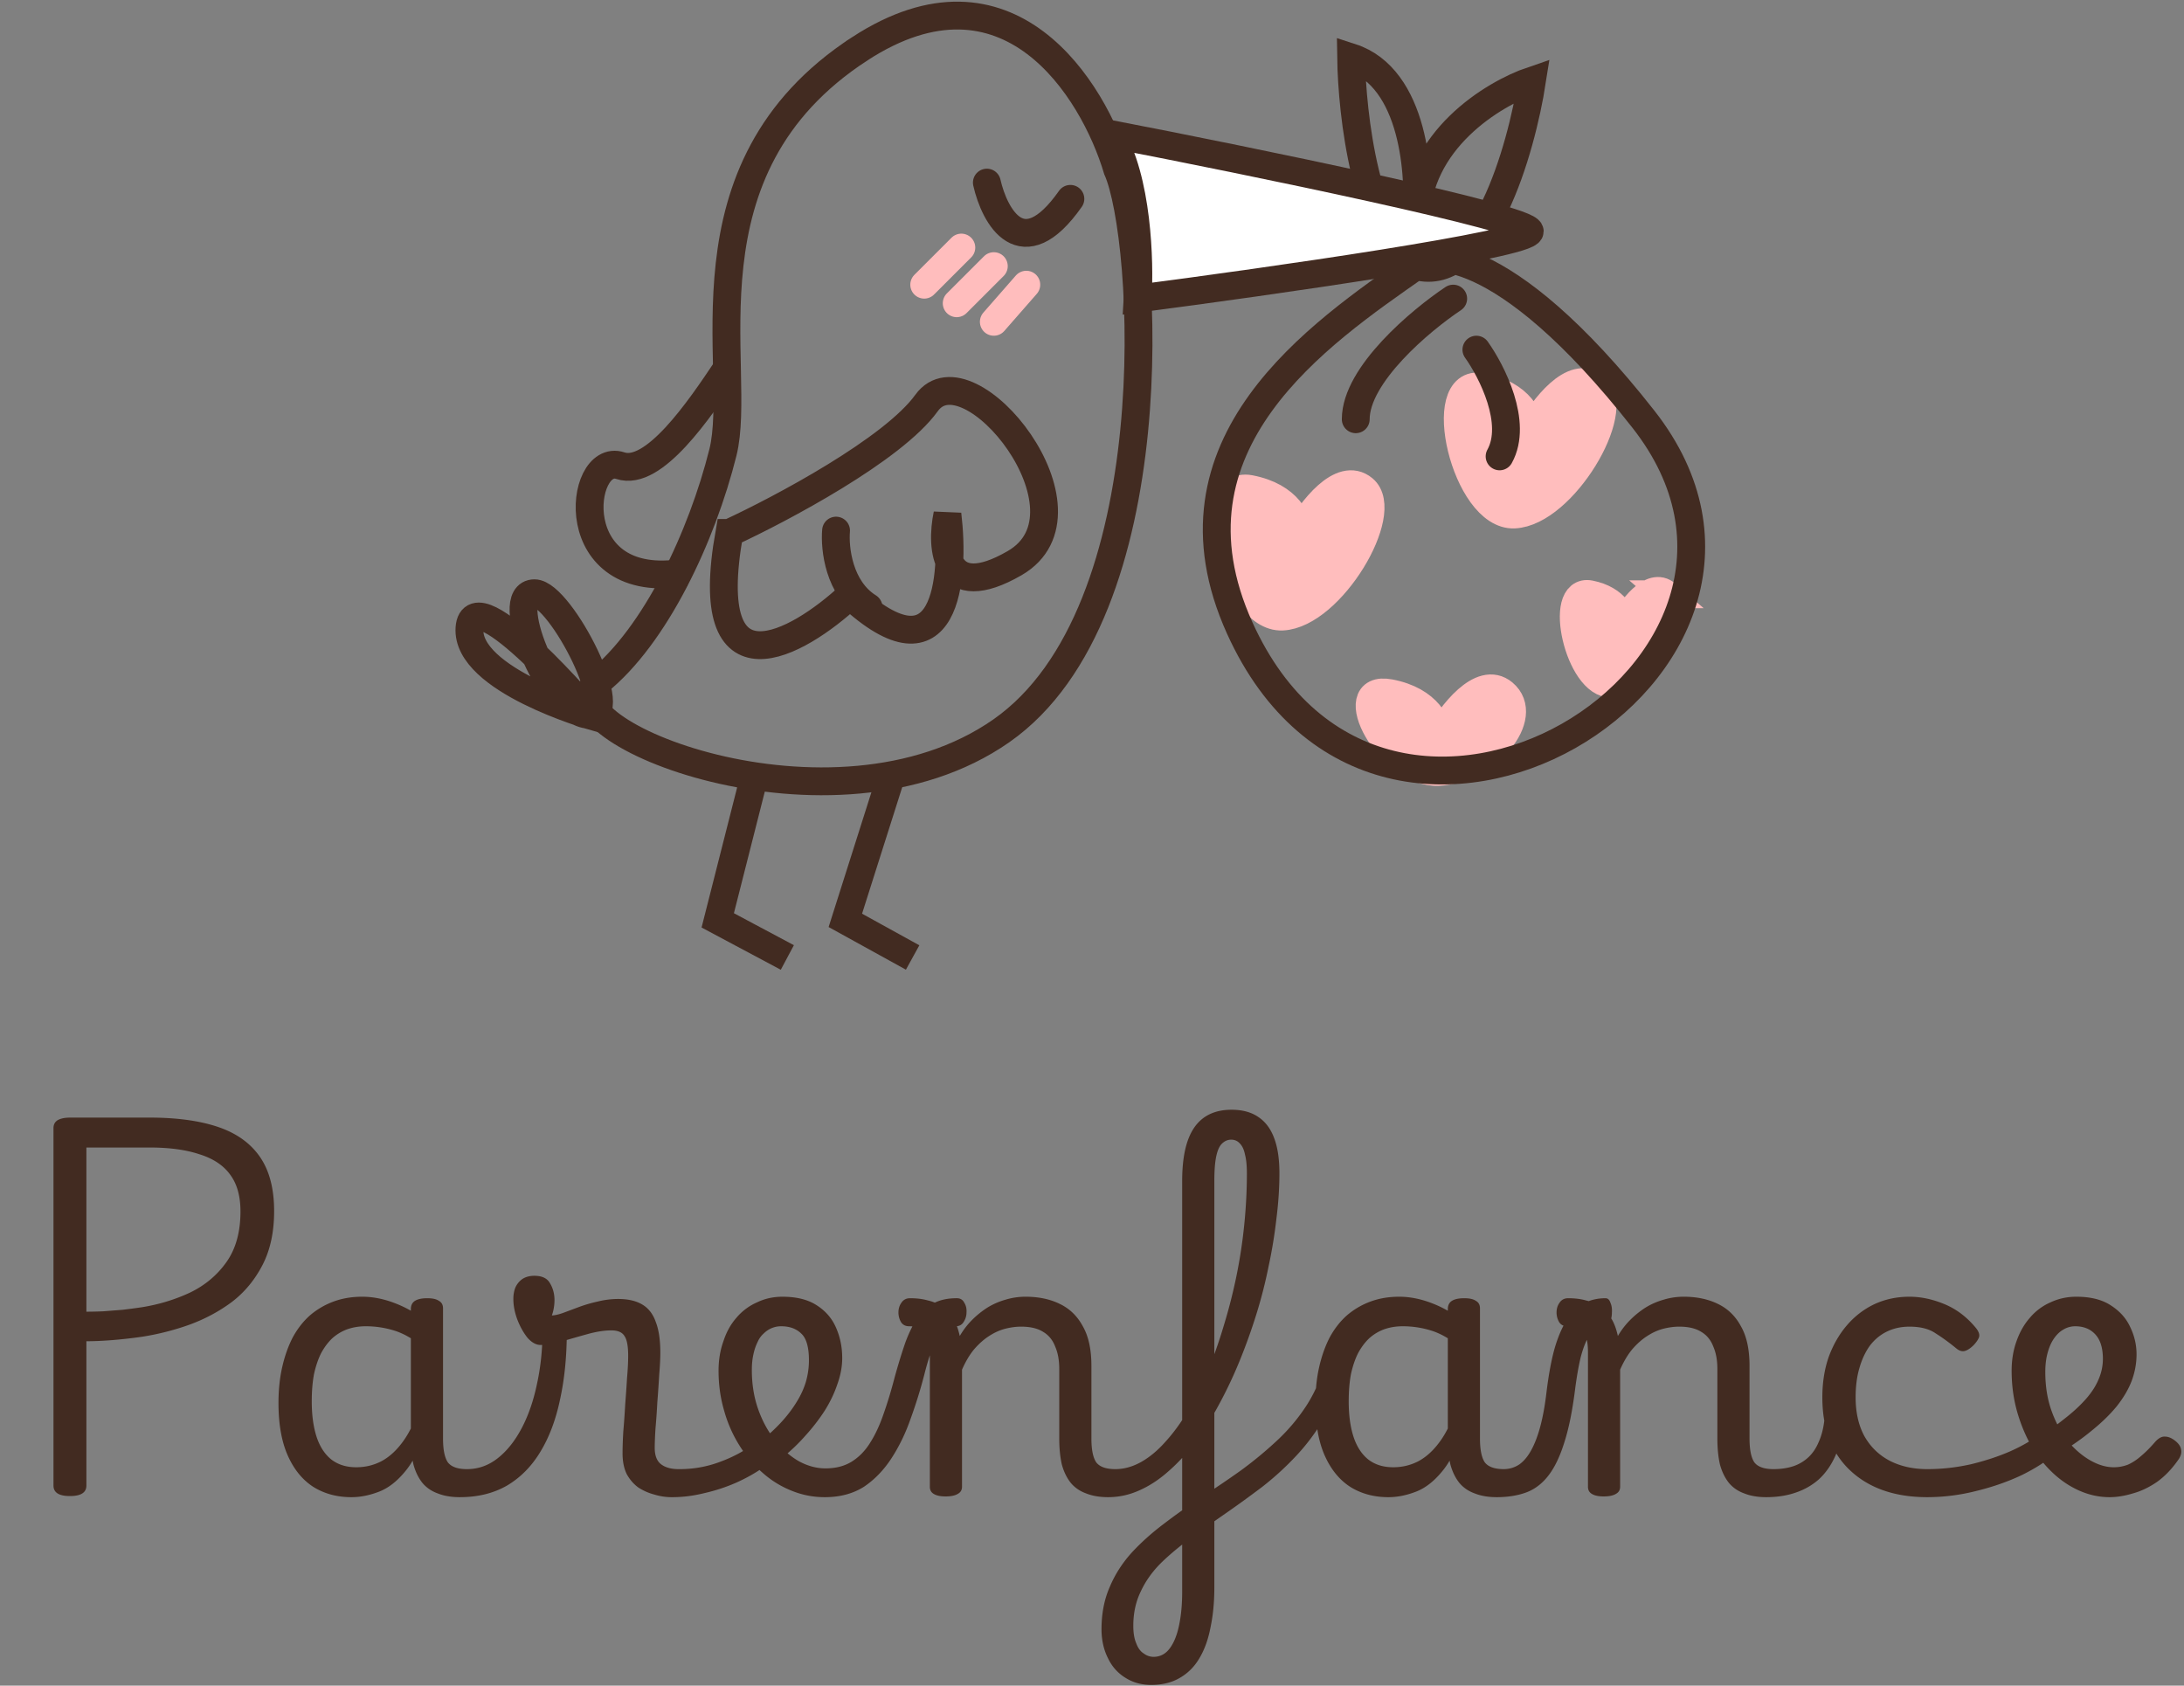 <svg xmlns="http://www.w3.org/2000/svg" width="561" height="433" fill="none"><rect width="100%" height="100%" fill="#808080" stroke="none"/><path fill="#FFBDBD" stroke="#FFBDBD" stroke-linecap="round" stroke-width="7.151" d="M350.247 125.603c-5.721-4.767-13.508 5.562-16.687 11.323 0-2.98-2.503-9.416-12.515-11.323-12.515-2.384-4.171 33.373 8.344 32.777 12.514-.596 28.009-26.817 20.858-32.777ZM428.056 152.651c-3.849-3.342-9.088 3.899-11.226 7.938 0-2.089-1.684-6.601-8.42-7.938-8.42-1.671-2.806 23.394 5.613 22.977 8.42-.418 18.845-18.799 14.033-22.977ZM409.84 99.382c-5.721-4.768-13.508 5.562-16.686 11.322 0-2.979-2.503-9.415-12.515-11.322-12.515-2.384-4.172 33.373 8.343 32.777 12.515-.596 28.01-26.818 20.858-32.777ZM386.189 178.046c-5.721-4.767-13.508 5.563-16.687 11.323 0-2.979-2.503-9.416-12.514-11.323-12.515-2.383 0 20.829 12.514 20.233 12.515-.596 23.838-14.273 16.687-20.233Z"/><path stroke="#422B21" stroke-linecap="round" stroke-width="7.151" d="M253.494 46.908c1.987 8.74 9.059 21.812 21.454 4.172"/><path stroke="#422B21" stroke-width="7.151" d="M220.854 12.527c38.141-24.791 59.992 10.33 66.15 30.99 7.748 17.334 13.707 113.825-29.797 144.218-43.504 30.394-118.593-.596-103.695-12.515 14.899-11.919 26.818-37.544 32.182-58.998 5.363-21.454-12.515-72.706 35.16-103.695Z"/><path stroke="#422B21" stroke-width="7.151" d="M150.804 183.556c9.945 1.368-6.845-31.165-13.52-31.165-8.343 0 3.576 29.797 13.52 31.165Zm1.379.42s-32.539-9.297-31.585-22.646c.953-13.349 31.585 22.646 31.585 22.646ZM193.899 198.875l-9.535 37.544 17.879 9.535m26.817-47.079-11.919 37.544 17.283 9.535M187.344 136.896c13.309-6.158 42.074-21.454 50.655-33.373 10.727-14.898 45.292 28.01 22.646 41.121-18.117 10.488-19.07-3.973-17.282-12.515 1.986 16.487-.239 43.742-25.03 20.858-13.508 12.515-38.617 26.817-30.989-16.091ZM186.747 94.584c-7.151 10.727-18.832 27.89-27.413 25.03-10.727-3.576-14.899 32.777 16.686 27.413M363.744 68.362c-24.633 17.283-66.775 45.498-45.292 92.968 36.948 81.645 153.754 10.131 103.695-53.635-36.435-46.412-56.615-43.306-58.403-39.333Zm0 0c17.163 4.768 27.016-29.797 29.797-47.676-9.932 3.377-29.797 15.376-29.797 36.353 1.192-11.919-.477-37.068-16.687-42.312.199 14.7 3.815 46.007 16.687 53.635Z"/><path fill="#fff" stroke="#422B21" stroke-width="7.151" d="M392.945 59.423c0-3.337-71.91-18.077-107.866-25.03 7.151 11.442 7.747 32.976 7.151 42.312 33.572-4.37 100.715-13.945 100.715-17.282Z"/><path stroke="#422B21" stroke-linecap="round" stroke-width="7.151" d="M373.279 76.706c-8.343 5.562-25.03 19.547-25.03 30.989M379.238 89.817c3.973 5.562 10.727 18.831 5.96 27.413M214.756 136.3c-.397 4.569.715 14.899 8.343 19.666"/><path stroke="#FFBDBD" stroke-linecap="round" stroke-width="7.151" d="m246.937 63.595-9.535 9.535M255.281 68.362l-9.535 9.535M263.624 73.13l-8.344 9.535"/><path fill="#422B21" d="M17.964 384.299c-2.818 0-4.227-.896-4.227-2.69v-91.836c0-.897.352-1.569 1.057-2.017.768-.449 1.857-.673 3.266-.673h20.365c6.98 0 12.84.801 17.58 2.402 4.74 1.601 8.325 4.162 10.759 7.685 2.434 3.522 3.65 8.165 3.65 13.929 0 5.379-.992 9.991-2.978 13.833-1.985 3.843-4.61 7.013-7.877 9.51-3.266 2.434-6.916 4.387-10.95 5.86a67.063 67.063 0 0 1-12.105 3.074 122.9 122.9 0 0 1-7.685.865c-2.434.192-4.643.288-6.628.288v37.08c0 .897-.353 1.569-1.057 2.018-.704.448-1.761.672-3.17.672Zm4.227-47.359c1.345 0 2.786-.032 4.323-.096 1.6-.128 3.234-.256 4.899-.384 1.665-.192 3.362-.417 5.091-.673 4.355-.704 8.454-1.953 12.296-3.746 3.843-1.857 6.949-4.451 9.318-7.781 2.434-3.395 3.65-7.749 3.65-13.065 0-3.971-.896-7.141-2.689-9.51-1.73-2.37-4.355-4.099-7.877-5.188-3.459-1.152-7.717-1.729-12.777-1.729H22.191v42.172Zm68.074 47.647c-3.65 0-6.885-.864-9.702-2.593-2.818-1.793-5.028-4.483-6.629-8.07-1.6-3.586-2.401-8.101-2.401-13.545 0-3.33.32-6.404.96-9.222.64-2.817 1.537-5.347 2.69-7.589 1.217-2.241 2.69-4.13 4.419-5.667a19.844 19.844 0 0 1 6.052-3.555c2.242-.832 4.707-1.249 7.397-1.249 2.626 0 5.315.513 8.069 1.537 2.754 1.025 5.22 2.37 7.397 4.035v7.205c-2.562-2.049-5.027-3.426-7.397-4.131a24.53 24.53 0 0 0-7.205-1.057c-1.665 0-3.234.257-4.707.769a11.83 11.83 0 0 0-3.842 2.305c-1.089 1.025-2.05 2.306-2.882 3.843-.769 1.537-1.377 3.33-1.825 5.38-.385 2.049-.577 4.386-.577 7.012 0 3.523.417 6.565 1.25 9.126.832 2.498 2.08 4.419 3.746 5.764 1.729 1.345 3.874 2.017 6.436 2.017 2.305 0 4.45-.512 6.436-1.537 2.05-1.088 3.907-2.786 5.572-5.091 1.729-2.37 3.202-5.476 4.419-9.318l1.537 5.86c-1.473 4.931-3.298 8.677-5.476 11.239-2.113 2.562-4.387 4.291-6.82 5.188-2.37.896-4.675 1.344-6.917 1.344Zm27.858 0c-2.177 0-4.066-.32-5.667-.96-1.601-.577-2.914-1.473-3.939-2.69-1.025-1.281-1.793-2.85-2.305-4.707-.449-1.921-.673-4.163-.673-6.725v-33.237c0-.961.352-1.666 1.057-2.114.704-.448 1.761-.672 3.17-.672 1.345 0 2.337.224 2.978.672.704.384 1.057 1.025 1.057 1.921v33.43c0 2.882.416 4.932 1.248 6.149.897 1.152 2.53 1.729 4.9 1.729.576 0 .992.384 1.248 1.152.321.705.417 1.537.289 2.498a4.183 4.183 0 0 1-.961 2.402c-.512.768-1.313 1.152-2.402 1.152Zm.005 0c-1.217 0-2.017-.384-2.402-1.152-.448-.705-.544-1.505-.288-2.402.256-.961.769-1.793 1.537-2.498.769-.768 1.761-1.152 2.978-1.152 2.882 0 5.508-.929 7.877-2.786 2.37-1.857 4.419-4.419 6.148-7.685s3.042-7.045 3.939-11.336c.961-4.355 1.441-8.966 1.441-13.833 0-.768.32-1.313.961-1.633a4.03 4.03 0 0 1 2.113-.576c.832 0 1.569.192 2.209.576.641.32.961.865.961 1.633 0 6.532-.576 12.424-1.729 17.676-1.089 5.251-2.786 9.766-5.091 13.545-2.242 3.714-5.092 6.596-8.55 8.645-3.458 1.986-7.493 2.978-12.104 2.978Zm54.372 0c-1.473 0-2.946-.224-4.419-.672a14.04 14.04 0 0 1-4.131-1.825c-1.217-.897-2.209-2.05-2.978-3.459-.704-1.472-1.057-3.234-1.057-5.283 0-1.601.064-3.49.193-5.668.192-2.177.352-4.451.48-6.82.192-2.434.352-4.739.48-6.917.192-2.177.288-4.066.288-5.668 0-2.497-.32-4.194-.96-5.091-.577-.961-1.697-1.441-3.362-1.441-1.794 0-3.843.32-6.149.961-2.305.64-4.547 1.281-6.724 1.921-2.177.576-3.939.865-5.283.865-1.153 0-2.274-.609-3.363-1.826-1.024-1.28-1.889-2.817-2.593-4.611-.705-1.857-1.057-3.65-1.057-5.379 0-1.153.192-2.178.576-3.074.449-.897 1.057-1.601 1.826-2.114.832-.512 1.825-.768 2.977-.768 1.986 0 3.331.64 4.035 1.921.769 1.281 1.153 2.722 1.153 4.323 0 .704-.064 1.409-.192 2.113a10.608 10.608 0 0 1-.481 1.826c.641 0 1.537-.193 2.69-.577 1.217-.448 2.594-.96 4.131-1.537a36.643 36.643 0 0 1 4.899-1.441 21.75 21.75 0 0 1 5.284-.672c2.561 0 4.643.48 6.244 1.441 1.601.96 2.754 2.465 3.458 4.515.769 1.985 1.153 4.611 1.153 7.877 0 1.473-.096 3.362-.288 5.668a324.585 324.585 0 0 1-.481 7.012 180.387 180.387 0 0 1-.48 6.821c-.128 2.113-.192 3.746-.192 4.899 0 1.985.544 3.394 1.633 4.227 1.089.832 2.594 1.249 4.515 1.249.897 0 1.569.384 2.017 1.152.449.705.609 1.537.481 2.498-.064.897-.449 1.697-1.153 2.402-.705.768-1.761 1.152-3.17 1.152Zm.226 0c-1.216 0-2.017-.384-2.401-1.152-.448-.705-.545-1.505-.288-2.402.256-.961.768-1.793 1.537-2.498.768-.768 1.761-1.152 2.978-1.152 3.586 0 7.012-.609 10.278-1.826 3.331-1.216 6.18-2.721 8.55-4.515.897-.576 1.665-.704 2.306-.384.64.32 1.12.897 1.44 1.729.321.769.417 1.601.289 2.498-.064.833-.449 1.473-1.153 1.921-2.049 1.473-4.419 2.818-7.109 4.035a45.19 45.19 0 0 1-8.165 2.69c-2.818.704-5.572 1.056-8.262 1.056Zm21.038-13.256a38.167 38.167 0 0 0 3.939-3.074 44.045 44.045 0 0 0 3.458-3.459c1.409-1.601 2.594-3.202 3.554-4.803 1.025-1.665 1.794-3.362 2.306-5.091.512-1.793.769-3.619.769-5.476 0-3.33-.641-5.603-1.922-6.82-1.281-1.281-3.01-1.922-5.187-1.922-.897 0-1.569-.384-2.018-1.152-.384-.769-.576-1.633-.576-2.594.064-1.025.32-1.921.769-2.69.512-.768 1.216-1.153 2.113-1.153 3.65 0 6.596.737 8.838 2.21 2.305 1.473 3.97 3.426 4.995 5.86 1.025 2.369 1.537 4.931 1.537 7.685 0 2.177-.416 4.419-1.249 6.724-.768 2.306-1.857 4.579-3.266 6.821a49.515 49.515 0 0 1-4.899 6.34 45.935 45.935 0 0 1-4.323 4.323 53.602 53.602 0 0 1-4.803 3.746l-4.035-5.475Zm18.092 13.256c-2.945 0-5.763-.544-8.453-1.633a25.156 25.156 0 0 1-7.493-4.611c-2.306-1.985-4.291-4.323-5.956-7.012a33.909 33.909 0 0 1-3.939-8.934c-.96-3.266-1.441-6.693-1.441-10.279 0-2.754.417-5.283 1.249-7.589.769-2.37 1.89-4.387 3.362-6.052a14.506 14.506 0 0 1 5.284-3.939c1.985-.96 4.163-1.441 6.532-1.441.897 0 1.569.385 2.018 1.153.384.769.576 1.665.576 2.69a5.212 5.212 0 0 1-.865 2.594c-.512.768-1.216 1.152-2.113 1.152a6.19 6.19 0 0 0-2.402.481c-.768.32-1.473.8-2.113 1.441-.64.576-1.153 1.313-1.537 2.209-.448.897-.8 1.953-1.057 3.17-.256 1.153-.384 2.466-.384 3.939 0 3.65.544 7.012 1.633 10.087 1.089 3.074 2.562 5.763 4.419 8.069 1.793 2.241 3.811 4.002 6.052 5.283 2.242 1.217 4.515 1.826 6.821 1.826 2.625 0 4.867-.577 6.724-1.73 1.857-1.152 3.426-2.753 4.707-4.803 1.345-2.113 2.498-4.579 3.458-7.397 1.025-2.882 1.986-6.052 2.882-9.51.961-3.458 1.89-6.468 2.786-9.03.961-2.562 2.017-4.675 3.17-6.34s2.53-2.882 4.131-3.65c1.601-.833 3.554-1.249 5.86-1.249.896 0 1.537.384 1.921 1.152.448.705.64 1.537.576 2.498 0 .897-.256 1.729-.768 2.498-.448.704-1.121 1.056-2.017 1.056-.897 0-1.73.225-2.498.673-.704.448-1.377 1.153-2.017 2.113-.641.961-1.249 2.242-1.826 3.843-.576 1.601-1.152 3.554-1.729 5.86a123.463 123.463 0 0 1-3.458 11.143c-1.281 3.714-2.914 7.109-4.899 10.183-1.986 3.074-4.355 5.539-7.109 7.397-2.818 1.793-6.18 2.689-10.087 2.689Zm72.816 0c-2.177 0-4.066-.32-5.667-.96-1.601-.577-2.914-1.473-3.939-2.69-1.025-1.281-1.793-2.85-2.305-4.707-.449-1.921-.673-4.163-.673-6.725v-17.867c0-2.242-.352-4.163-1.057-5.764-.64-1.665-1.665-2.914-3.074-3.747-1.408-.896-3.298-1.344-5.667-1.344-1.345 0-2.754.192-4.227.576-1.409.384-2.786 1.025-4.131 1.921-1.281.833-2.529 1.953-3.746 3.362-1.153 1.409-2.178 3.138-3.074 5.188v30.068c0 .832-.353 1.441-1.057 1.825-.704.448-1.761.672-3.17.672-1.345 0-2.37-.224-3.074-.672-.641-.384-.961-.993-.961-1.825v-34.391c0-2.69-.384-4.483-1.153-5.38-.768-.96-2.145-1.441-4.13-1.441-.961 0-1.665-.352-2.114-1.056a4.875 4.875 0 0 1-.672-2.498c0-.961.256-1.793.768-2.498.513-.768 1.249-1.152 2.21-1.152 1.729 0 3.266.192 4.611.576 1.409.32 2.626.865 3.65 1.633a8.61 8.61 0 0 1 2.69 2.786c.705 1.089 1.249 2.402 1.633 3.939l.192.768a20.262 20.262 0 0 1 3.17-4.131 23.168 23.168 0 0 1 3.939-3.17 18.37 18.37 0 0 1 4.611-2.017 17.548 17.548 0 0 1 5.187-.769c3.331 0 6.245.609 8.742 1.826 2.562 1.216 4.547 3.138 5.956 5.763 1.473 2.562 2.21 5.956 2.21 10.183v18.636c0 2.882.416 4.932 1.248 6.149.897 1.152 2.53 1.729 4.9 1.729.896 0 1.569.384 2.017 1.152.448.705.608 1.537.48 2.498-.064.897-.448 1.697-1.152 2.402-.705.768-1.762 1.152-3.171 1.152Zm-.028 0c-1.217 0-2.017-.384-2.402-1.152-.448-.705-.544-1.505-.288-2.402.256-.961.769-1.793 1.537-2.498.769-.768 1.761-1.152 2.978-1.152 2.242 0 4.451-.609 6.629-1.826 2.177-1.216 4.258-2.945 6.244-5.187 2.049-2.241 3.97-4.867 5.763-7.877 1.858-3.074 3.555-6.468 5.092-10.183a119.82 119.82 0 0 0 4.131-11.72 138.458 138.458 0 0 0 3.266-12.776 129.779 129.779 0 0 0 2.017-13.257c.448-4.483.672-8.87.672-13.16 0-1.217.417-2.114 1.249-2.69.833-.641 1.793-.961 2.882-.961 1.153 0 2.146.32 2.978.961.833.576 1.249 1.473 1.249 2.69 0 3.714-.256 7.589-.769 11.623a122.549 122.549 0 0 1-2.017 12.296 120.98 120.98 0 0 1-3.17 12.392 148.224 148.224 0 0 1-4.323 12.008 111.827 111.827 0 0 1-5.283 11.144c-1.858 3.458-3.875 6.66-6.052 9.606-2.178 2.882-4.483 5.38-6.917 7.493-2.369 2.113-4.867 3.747-7.493 4.899-2.561 1.153-5.219 1.729-7.973 1.729Zm11.047 48.224c-1.217 0-2.113-.384-2.69-1.153-.512-.704-.736-1.537-.672-2.497.128-.897.512-1.729 1.153-2.498.64-.704 1.569-1.057 2.786-1.057 1.729 0 3.138-.736 4.226-2.209 1.089-1.473 1.89-3.49 2.402-6.052.512-2.498.768-5.315.768-8.454V303.318c0-6.084 1.025-10.631 3.075-13.641 2.113-3.074 5.315-4.611 9.606-4.611 2.754 0 5.027.608 6.82 1.825 1.858 1.217 3.234 3.042 4.131 5.476.897 2.369 1.345 5.379 1.345 9.03 0 1.216-.416 2.113-1.249 2.689-.832.577-1.825.865-2.978.865-1.089 0-2.049-.288-2.882-.865-.832-.576-1.249-1.473-1.249-2.689 0-1.986-.16-3.587-.48-4.804-.256-1.28-.704-2.241-1.345-2.882-.576-.64-1.313-.96-2.209-.96-.897 0-1.697.352-2.402 1.057-.64.64-1.121 1.729-1.441 3.266-.32 1.537-.48 3.618-.48 6.244v104.517c0 3.65-.32 7.012-.961 10.086-.576 3.074-1.505 5.7-2.786 7.878-1.28 2.241-2.978 3.97-5.091 5.187-2.049 1.217-4.515 1.825-7.397 1.825Zm.029 0c-2.498 0-4.707-.608-6.629-1.825-1.985-1.217-3.49-2.914-4.515-5.091-1.088-2.178-1.633-4.643-1.633-7.397 0-4.035.705-7.653 2.114-10.855 1.345-3.203 3.234-6.148 5.667-8.838 2.434-2.626 5.188-5.092 8.262-7.397a168.547 168.547 0 0 1 9.606-6.821 253.595 253.595 0 0 0 10.087-6.82 101.296 101.296 0 0 0 9.414-7.781 48.2 48.2 0 0 0 7.685-9.222c2.178-3.459 3.811-7.365 4.899-11.72.128-.448.609-.608 1.441-.48a6.83 6.83 0 0 1 2.498.864c.768.449 1.089.929.961 1.441-1.217 4.803-2.914 9.094-5.092 12.873-2.177 3.778-4.675 7.172-7.493 10.182a74.91 74.91 0 0 1-8.838 8.07 289.72 289.72 0 0 1-9.414 6.82 499.85 499.85 0 0 0-8.934 6.34c-2.817 2.05-5.347 4.163-7.589 6.341-2.241 2.241-3.97 4.675-5.187 7.3-1.281 2.626-1.921 5.572-1.921 8.838 0 1.857.256 3.362.768 4.515.449 1.217 1.089 2.082 1.921 2.594a4.22 4.22 0 0 0 2.594.864c.705 0 1.217.353 1.537 1.057.256.769.352 1.601.288 2.498-.064.96-.32 1.793-.768 2.497-.448.769-1.025 1.153-1.729 1.153Zm60.904-48.224c-3.651 0-6.885-.864-9.702-2.593-2.818-1.793-5.028-4.483-6.629-8.07-1.601-3.586-2.401-8.101-2.401-13.545 0-3.33.32-6.404.96-9.222.641-2.817 1.537-5.347 2.69-7.589 1.217-2.241 2.69-4.13 4.419-5.667a19.836 19.836 0 0 1 6.052-3.555c2.241-.832 4.707-1.249 7.397-1.249 2.625 0 5.315.513 8.069 1.537 2.754 1.025 5.22 2.37 7.397 4.035v7.205c-2.562-2.049-5.027-3.426-7.397-4.131a24.53 24.53 0 0 0-7.205-1.057c-1.665 0-3.234.257-4.707.769a11.82 11.82 0 0 0-3.842 2.305c-1.089 1.025-2.05 2.306-2.882 3.843-.769 1.537-1.377 3.33-1.825 5.38-.385 2.049-.577 4.386-.577 7.012 0 3.523.416 6.565 1.249 9.126.833 2.498 2.081 4.419 3.746 5.764 1.73 1.345 3.875 2.017 6.437 2.017 2.305 0 4.451-.512 6.436-1.537 2.049-1.088 3.907-2.786 5.572-5.091 1.729-2.37 3.202-5.476 4.419-9.318l1.537 5.86c-1.473 4.931-3.299 8.677-5.476 11.239-2.113 2.562-4.387 4.291-6.821 5.188-2.369.896-4.675 1.344-6.916 1.344Zm27.858 0c-2.177 0-4.066-.32-5.667-.96-1.602-.577-2.914-1.473-3.939-2.69-1.025-1.281-1.793-2.85-2.306-4.707-.448-1.921-.672-4.163-.672-6.725v-33.237c0-.961.352-1.666 1.057-2.114.704-.448 1.761-.672 3.17-.672 1.345 0 2.337.224 2.978.672.704.384 1.056 1.025 1.056 1.921v33.43c0 2.882.417 4.932 1.249 6.149.897 1.152 2.53 1.729 4.899 1.729.577 0 .993.384 1.249 1.152.321.705.417 1.537.288 2.498a4.182 4.182 0 0 1-.96 2.402c-.512.768-1.313 1.152-2.402 1.152Zm-.022 0c-.577 0-.993-.384-1.249-1.152-.256-.705-.32-1.505-.192-2.402.128-.961.448-1.793.96-2.498.513-.768 1.249-1.152 2.21-1.152 1.537 0 2.914-.417 4.131-1.249 1.152-.833 2.177-2.082 3.074-3.747.896-1.665 1.665-3.714 2.305-6.148.641-2.433 1.153-5.283 1.537-8.549.577-4.739 1.313-8.646 2.21-11.72.96-3.138 2.081-5.604 3.362-7.397 1.281-1.857 2.722-3.17 4.323-3.939 1.601-.768 3.362-1.152 5.283-1.152.577 0 .993.384 1.249 1.152.32.705.448 1.537.384 2.498 0 .897-.16 1.729-.48 2.498-.32.704-.769 1.056-1.345 1.056-.768 0-1.537.225-2.305.673-.705.384-1.377 1.153-2.018 2.305-.64 1.089-1.249 2.69-1.825 4.804-.512 2.049-.993 4.739-1.441 8.069-.704 5.764-1.665 10.503-2.882 14.217-1.153 3.651-2.562 6.501-4.227 8.55-1.601 1.985-3.49 3.362-5.667 4.131-2.178.768-4.643 1.152-7.397 1.152Zm69.261 0c-2.177 0-4.066-.32-5.667-.96-1.601-.577-2.914-1.473-3.939-2.69-1.025-1.281-1.793-2.85-2.305-4.707-.449-1.921-.673-4.163-.673-6.725v-17.867c0-2.242-.352-4.163-1.057-5.764-.64-1.665-1.665-2.914-3.074-3.747-1.409-.896-3.298-1.344-5.667-1.344-1.345 0-2.754.192-4.227.576-1.409.384-2.786 1.025-4.131 1.921-1.281.833-2.53 1.953-3.746 3.362-1.153 1.409-2.178 3.138-3.074 5.188v30.068c0 .832-.353 1.441-1.057 1.825-.705.448-1.761.672-3.17.672-1.345 0-2.37-.224-3.074-.672-.641-.384-.961-.993-.961-1.825v-34.391c0-2.69-.384-4.483-1.153-5.38-.768-.96-2.145-1.441-4.13-1.441-.961 0-1.665-.352-2.114-1.056a4.875 4.875 0 0 1-.672-2.498c0-.961.256-1.793.768-2.498.513-.768 1.249-1.152 2.21-1.152 1.729 0 3.266.192 4.611.576 1.409.32 2.626.865 3.65 1.633a8.61 8.61 0 0 1 2.69 2.786c.705 1.089 1.249 2.402 1.633 3.939l.192.768a20.262 20.262 0 0 1 3.17-4.131 23.168 23.168 0 0 1 3.939-3.17 18.37 18.37 0 0 1 4.611-2.017 17.548 17.548 0 0 1 5.187-.769c3.331 0 6.245.609 8.742 1.826 2.562 1.216 4.547 3.138 5.956 5.763 1.473 2.562 2.21 5.956 2.21 10.183v18.636c0 2.882.416 4.932 1.248 6.149.897 1.152 2.53 1.729 4.9 1.729.896 0 1.569.384 2.017 1.152.448.705.608 1.537.48 2.498-.064.897-.448 1.697-1.153 2.402-.704.768-1.761 1.152-3.17 1.152Zm-.028 0c-.897 0-1.537-.384-1.921-1.152-.449-.705-.609-1.505-.481-2.402.064-.961.449-1.793 1.153-2.498.705-.768 1.729-1.152 3.074-1.152 1.921 0 3.651-.257 5.188-.769a10.638 10.638 0 0 0 3.842-2.305c1.089-1.025 1.953-2.306 2.594-3.843.704-1.537 1.185-3.33 1.441-5.379.128-.961.608-1.569 1.441-1.826.832-.32 1.633-.32 2.401 0 .833.257 1.185.865 1.057 1.826-.256 3.394-.929 6.34-2.017 8.837-1.089 2.434-2.498 4.451-4.227 6.052-1.729 1.537-3.747 2.69-6.052 3.459-2.242.768-4.739 1.152-7.493 1.152Zm41.403 0c-8.261 0-14.826-2.241-19.693-6.724-4.867-4.483-7.301-10.791-7.301-18.925 0-3.778.545-7.236 1.633-10.374 1.153-3.138 2.722-5.86 4.708-8.166 1.985-2.305 4.322-4.098 7.012-5.379 2.754-1.281 5.764-1.922 9.03-1.922 2.946 0 5.956.641 9.03 1.922 3.074 1.281 5.764 3.33 8.069 6.148.705.896.961 1.665.769 2.305-.192.577-.64 1.249-1.345 2.018-.833.832-1.601 1.345-2.305 1.537-.705.192-1.441-.032-2.21-.673-1.793-1.473-3.554-2.754-5.283-3.842-1.666-1.153-3.907-1.729-6.725-1.729-2.113 0-4.035.416-5.764 1.248-1.729.833-3.202 2.05-4.419 3.651-1.152 1.601-2.049 3.522-2.689 5.764-.641 2.177-.961 4.675-.961 7.492 0 3.843.737 7.141 2.209 9.895 1.538 2.754 3.683 4.867 6.437 6.34 2.818 1.473 6.084 2.21 9.798 2.21.897 0 1.569.384 2.018 1.152.512.705.768 1.537.768 2.498 0 .897-.224 1.697-.672 2.402-.449.768-1.153 1.152-2.114 1.152Zm-.177 0c-1.217 0-2.113-.384-2.69-1.152a3.692 3.692 0 0 1-.864-2.402c0-.961.32-1.793.96-2.498.577-.768 1.473-1.152 2.69-1.152 3.779 0 7.525-.417 11.24-1.249 3.714-.897 7.108-2.017 10.182-3.362 3.138-1.409 5.7-2.914 7.685-4.515.833-.641 1.601-.833 2.306-.577a3.065 3.065 0 0 1 1.825 1.249c.512.641.769 1.377.769 2.21 0 .832-.353 1.569-1.057 2.209-2.242 1.985-5.124 3.843-8.646 5.572-3.522 1.665-7.365 3.01-11.527 4.034a51.395 51.395 0 0 1-12.873 1.633Zm46.975 0c-2.626 0-5.187-.544-7.685-1.633-2.498-1.088-4.803-2.625-6.917-4.611-2.113-1.985-3.97-4.323-5.571-7.012-1.537-2.754-2.754-5.732-3.651-8.934-.896-3.266-1.345-6.693-1.345-10.279 0-2.754.417-5.283 1.249-7.589.833-2.37 1.986-4.387 3.459-6.052a14.503 14.503 0 0 1 5.283-3.939c2.049-.96 4.259-1.441 6.628-1.441 3.651 0 6.597.737 8.838 2.21 2.306 1.473 3.971 3.33 4.996 5.572 1.088 2.241 1.633 4.579 1.633 7.012 0 2.306-.417 4.579-1.249 6.821-.833 2.177-2.114 4.355-3.843 6.532-1.729 2.113-3.906 4.227-6.532 6.34-2.562 2.114-5.572 4.195-9.03 6.244l-3.554-5.091a162.213 162.213 0 0 0 6.34-4.803c1.921-1.537 3.554-3.074 4.899-4.611 1.409-1.601 2.466-3.234 3.17-4.899a13.107 13.107 0 0 0 1.153-5.38c0-2.754-.641-4.835-1.921-6.244-1.281-1.409-3.01-2.114-5.188-2.114a5.88 5.88 0 0 0-3.074.865c-.896.512-1.697 1.281-2.401 2.306-.705 1.024-1.249 2.273-1.633 3.746-.385 1.409-.577 3.01-.577 4.803 0 3.715.544 7.077 1.633 10.087s2.498 5.604 4.227 7.781c1.793 2.113 3.714 3.746 5.764 4.899 2.049 1.153 4.034 1.729 5.956 1.729a9.986 9.986 0 0 0 3.65-.672c1.153-.512 2.274-1.249 3.362-2.21 1.153-.96 2.338-2.145 3.555-3.554.896-1.025 1.761-1.505 2.593-1.441.833 0 1.698.352 2.594 1.057.897.704 1.409 1.441 1.537 2.209.192.769 0 1.601-.576 2.498-1.665 2.434-3.523 4.387-5.572 5.86-2.049 1.409-4.131 2.401-6.244 2.978-2.113.64-4.099.96-5.956.96Z"/></svg>